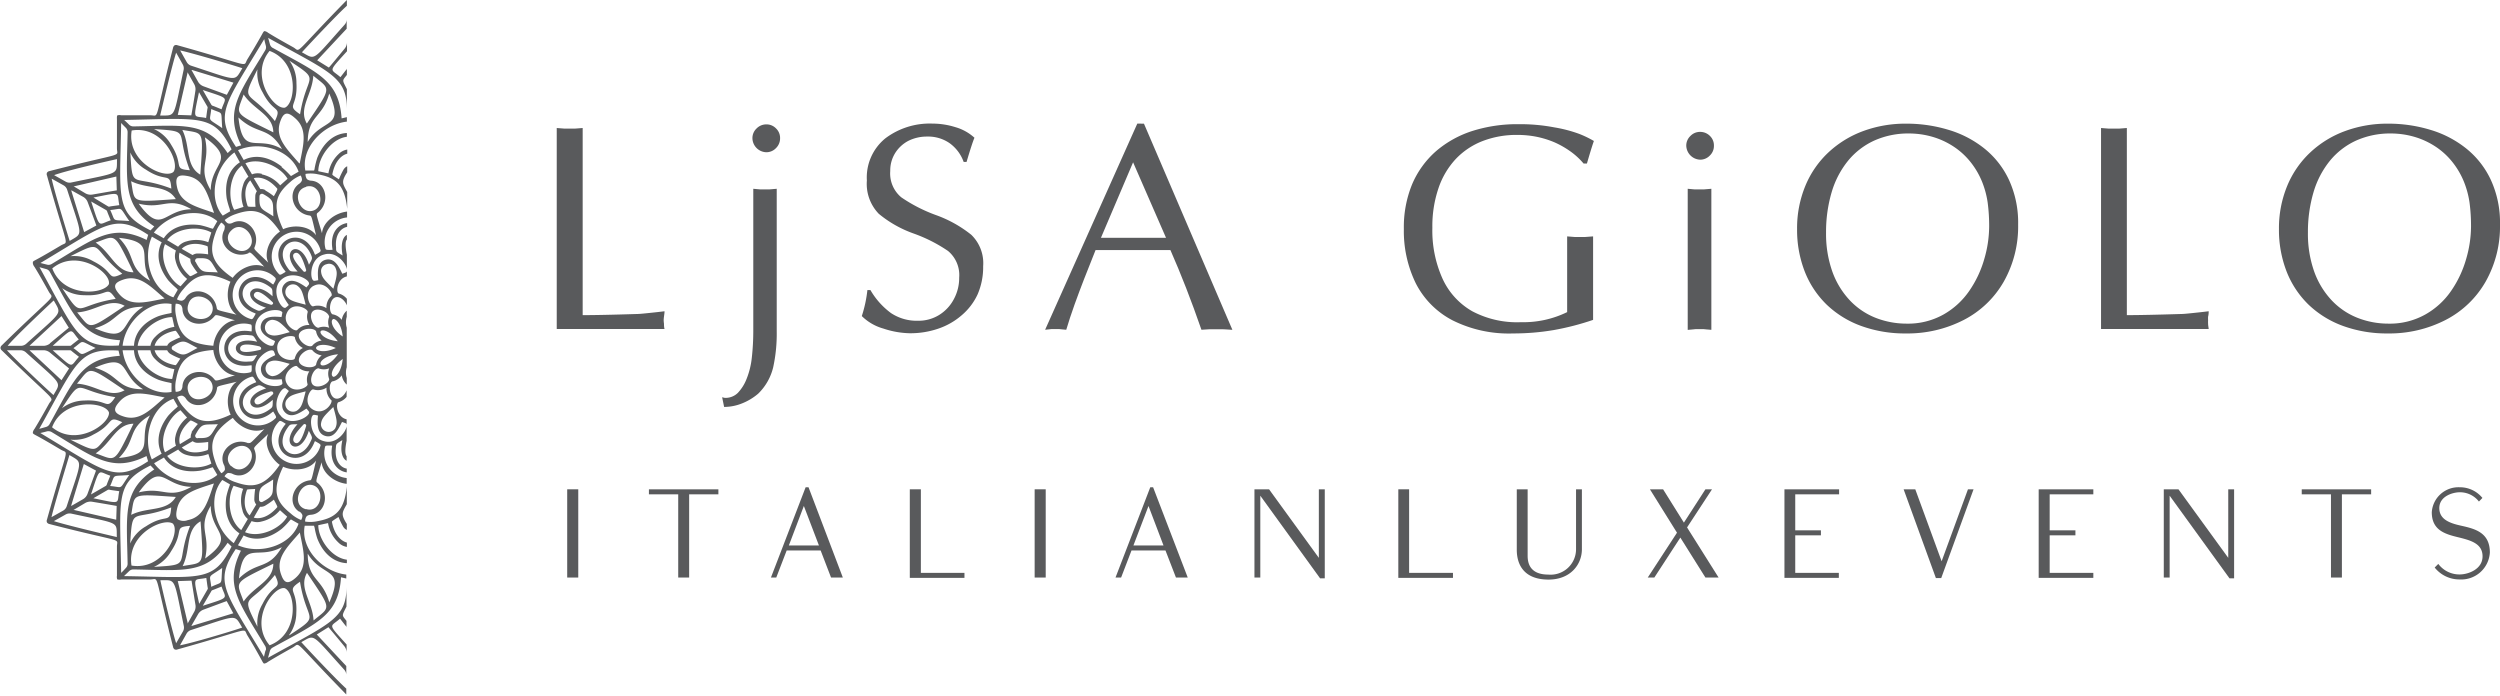 <svg xmlns="http://www.w3.org/2000/svg" viewBox="0 0 379.67 105.71"><defs><style>.cls-1{fill:#595a5c;}</style></defs><title>logo-black_1</title><g id="Livello_2" data-name="Livello 2"><g id="Livello_1-2" data-name="Livello 1"><path class="cls-1" d="M44.52,7.17c-1.06-.59-2.61-1.45-3.8-2.19a1.19,1.19,0,0,0-.51-.25h-.07l0,0c-.11.06-.19.2-.33.46C39.1,6.47,38.19,8,37.57,9c-.74,1.23,1,1.12-10.6-2.12a.58.58,0,0,0-.45,0,.6.6,0,0,0-.24.39c-3,11.67-2,10.22-3.46,10.24-1.21,0-3,0-4.39,0a1.27,1.27,0,0,0-.57,0,.1.1,0,0,1-.05,0l0,.05c-.07.11-.06.27-.05.57,0,1.4,0,3.17,0,4.39,0,1.43,1.43.46-10.23,3.46a.57.57,0,0,0-.39.24.53.53,0,0,0,0,.45c3.24,11.6,3.35,9.86,2.12,10.6-1.05.62-2.57,1.53-3.81,2.19-.26.14-.4.21-.46.32l0,.06V40a1.11,1.11,0,0,0,.24.52c.74,1.19,1.6,2.74,2.19,3.8.7,1.25,1.48-.31-7.13,8.11a.6.6,0,0,0-.22.4.56.56,0,0,0,.22.4c8.61,8.43,7.83,6.86,7.13,8.12-.59,1.06-1.45,2.6-2.19,3.8a1.13,1.13,0,0,0-.24.51v.06l0,.06c.06.11.2.19.46.33,1.24.66,2.76,1.57,3.81,2.19,1.23.73,1.12-1-2.12,10.59a.55.55,0,0,0,0,.46.61.61,0,0,0,.39.24c11.66,3,10.21,2,10.23,3.46,0,1.21,0,3,0,4.39a1.06,1.06,0,0,0,.05.56l0,0,.05,0a1.23,1.23,0,0,0,.57,0c1.41,0,3.18,0,4.39,0,1.44,0,.47-1.44,3.46,10.23a.57.57,0,0,0,.24.39.53.53,0,0,0,.45,0c11.61-3.24,9.86-3.35,10.6-2.12.62,1,1.53,2.57,2.19,3.8.14.26.22.41.33.47l0,0h.07a1.13,1.13,0,0,0,.51-.24c1.19-.74,2.74-1.6,3.8-2.2,1.25-.7-.31-1.47,8.12,7.14,0,0,0,0,0,0v-.89c-1.27-1.12-5.53-5.62-6.83-7.06,2.13-1.17,1.44-1.43,6.54,4.21a1.21,1.21,0,0,1,.29.73v-1.31l0,0-4.48-4.79,1.77-1.11s1.68,2,2.42,2.9a1.59,1.59,0,0,1,.34.91V97.88c-3-3.33-2.49-2.58-1-3.93.42.53.7.91.91,1.15a.32.32,0,0,1,.07.19v-1c-.72-.92-.73-.7,0-2.17v-3c0,4.85-2.5,5.54-11.92,10.78.1-.33.19-.66.28-1a.88.88,0,0,1,.44-.56c6.75-3.74,10-4.85,10.37-10.67l.8.19c0,.33,0,.63,0,.92V87.26c-3.64-.4-7-4-6.31-7.42H47.7c0,.11.06.2.08.3a11.37,11.37,0,0,0,.41,1.65c1,2.54,2.76,3.66,4.49,3.74V85c-2.39-.3-4.35-3.17-4.34-5.24l1.48-.32a5.09,5.09,0,0,0,1.54,2.92,2.35,2.35,0,0,0,1.32.7V82.4c-.82-.21-1.88-1.1-2.27-3.14,0-.11.18-.22,1-.75a10.88,10.88,0,0,0,.7,1.46,1.22,1.22,0,0,0,.56.51v-.91c-.94-1.48-.71-1.73,0-3V73.89c-.38,3.79-1.87,4.78-4.45,5.26a5.22,5.22,0,0,1-1.88.06.13.13,0,0,0,0-.06,1.27,1.27,0,0,1,.17-.66.63.63,0,0,1,.23-.2,1.15,1.15,0,0,1,.45-.11c2.24-.13,3-3.32,1-4.88-.28-.21-.17-.34.65-3.1.16,1.72,2,3.08,3.81,3.28V72.6a3.79,3.79,0,0,1-3.28-4.74c.06-.25.39-.2,1.06-.19v0a.57.57,0,0,1,0,.14c-.41,2.44.85,3.74,2.23,3.93v-.57C51.69,71,50.81,70,51,68.06c.06-.67,0-.63,1-1.22-.41,1.81.05,2.85.64,3.14v-.7c-.31-.38-.19-1.39,0-2.34V64.75c-.14.92-1.61,2.8-3.44,2.25-2.3-.55-2.25-4-1.51-4a3.31,3.31,0,0,1,.6.11c-.09,1.1-.23,2.72,1.13,3.1s2-1.12,2.52-2.13c.2.07.4.13.57.21a.25.25,0,0,1,.13.21v-.82c-1.54-.33-1.68-2.48-1.23-2.6a2.43,2.43,0,0,0,1.23-.81v-1c-.26.69-1,1.43-1.69,1.25-.92-.24-1.15-2.15-.51-2.59A2.24,2.24,0,0,0,51.9,57h0a2.41,2.41,0,0,0,.76,1.41v-1a2.85,2.85,0,0,1,0-1.64v-6a2.89,2.89,0,0,1,0-1.65v-.94a2.41,2.41,0,0,0-.76,1.4h0v0a2.2,2.2,0,0,0-1.42-.85c-.64-.45-.41-2.35.51-2.59.66-.18,1.43.55,1.69,1.24v-1a2.41,2.41,0,0,0-1.23-.8c-.45-.12-.31-2.27,1.23-2.6v-.82a.24.24,0,0,1-.13.2,4.22,4.22,0,0,1-.57.21c-.47-1-1.16-2.47-2.52-2.12s-1.22,2-1.13,3.1a4.42,4.42,0,0,1-.6.1c-.74,0-.79-3.45,1.51-4,1.83-.55,3.3,1.32,3.44,2.25v-2.2c-.19-.95-.31-2,0-2.33v-.7c-.59.29-1,1.33-.64,3.13-1-.59-1-.54-1-1.22-.19-1.89.69-2.93,1.68-3.13v-.57c-1.38.19-2.64,1.5-2.23,3.94a.49.49,0,0,1,0,.13v0c-.67,0-1,.05-1.06-.19a3.78,3.78,0,0,1,3.28-4.74v-.89c-1.79.2-3.65,1.57-3.81,3.29-.82-2.76-.93-2.89-.65-3.11,2-1.56,1.23-4.74-1-4.87a1.16,1.16,0,0,1-.45-.12.53.53,0,0,1-.23-.19,1.29,1.29,0,0,1-.17-.67.09.09,0,0,0,0-.05,5,5,0,0,1,1.88.06c2.58.48,4.07,1.46,4.45,5.25V29.16c-.71-1.3-.94-1.54,0-3v-.91a1.28,1.28,0,0,0-.56.51,11.63,11.63,0,0,0-.7,1.47c-.83-.53-1-.64-1-.75.39-2.05,1.45-2.94,2.27-3.14v-.63a2.4,2.4,0,0,0-1.32.69,5.11,5.11,0,0,0-1.54,2.93L48.34,26c0-2.06,1.95-4.93,4.34-5.23v-.57c-1.73.08-3.45,1.21-4.49,3.75a11.57,11.57,0,0,0-.41,1.64c0,.1-.05.2-.08.31H46.37c-.66-3.44,2.67-7,6.31-7.43V16.87c0,.3,0,.6,0,.92l-.8.19c-.4-5.81-3.62-6.92-10.37-10.66A.9.9,0,0,1,41,6.75c-.09-.33-.18-.66-.28-1C50.18,11,52.65,11.69,52.68,16.54v-3c-.73-1.46-.72-1.24,0-2.16v-1a.32.32,0,0,1-.07.19c-.21.24-.49.62-.91,1.15-1.51-1.35-2-.61,1-3.94V6.46a1.54,1.54,0,0,1-.34.9c-.74.9-2.37,2.88-2.42,2.9l-1.77-1.1,4.48-4.8,0-.05V3a1.18,1.18,0,0,1-.29.72C47.29,9.38,48,9.11,45.85,7.94,47.15,6.51,51.41,2,52.68.88V0s0,0,0,0C44.21,8.65,45.77,7.87,44.52,7.17ZM40.13,5.94q.1.49.24,1a.89.89,0,0,1-.1.71c-4,6.62-6.2,9.19-3.64,14.42l-.79.24C32.51,17.26,34.14,15.93,40.13,5.94ZM39.87,14c1.68,3.34,3,2,1.88,4.39-4.07-5-5.31-2.54-2.65-7.86A5.66,5.66,0,0,0,39.87,14ZM47,32.73c.35.05.32.22,1,3-1-1.42-3.34-1.67-5-.92-1.8-3.75-1-5.38,1.07-7.16a5.16,5.16,0,0,1,1.59-1s0,0,0,0a1.31,1.31,0,0,1,.2.66.57.57,0,0,1-.11.28,1.15,1.15,0,0,1-.33.33C43.54,29.24,44.47,32.38,47,32.73Zm-6.22,7.19c-2.1-2-2.25-2.05-2.12-2.37,1-2.35-1.3-4.73-3.31-3.72a1.22,1.22,0,0,1-.45.13.79.79,0,0,1-.3-.05,1.26,1.26,0,0,1-.47-.5l0,0a5.33,5.33,0,0,1,1.65-.89c2.57-.9,4.39-.78,6.74,2.65C41,36.19,40,38.33,40.76,39.92Zm6.14,3.27a5.3,5.3,0,0,1-.39.46c-.91-.63-2.24-1.55-3.25-.58s-.06,2.35.58,3.25a4.17,4.17,0,0,1-.47.4c-.63.4-2.41-2.6-.69-4.22S47.3,42.56,46.9,43.19Zm-.85-2c-.91-1-2.07-2.35-1.31-2.74s1.33,1.22,1.72,2.5a.24.24,0,0,1-.41.24ZM47,49.36a2.32,2.32,0,0,0-1.86.76c-.35.34-2.43-1-1.52-2.71s3.23-.52,3.11,0A2.39,2.39,0,0,0,47,49.36Zm3,.42h0v0a2.23,2.23,0,0,0-1.65,0c-.78-.07-1.54-1.83-.85-2.5s2.43.08,2.49.85A2.26,2.26,0,0,0,50,49.78Zm-2,.52a2.24,2.24,0,0,0,.85,1.42h0a2.21,2.21,0,0,0-1.45.81c-.71.33-2.24-.82-2-1.74S47.55,49.66,48,50.3Zm2,5.62a2.26,2.26,0,0,0,0,1.66c-.06.78-1.83,1.53-2.49.85s.07-2.43.85-2.5a2.19,2.19,0,0,0,1.65,0v0Zm-2-.51c-.45.64-2.35.41-2.59-.51s1.28-2.07,2-1.74a2.25,2.25,0,0,0,1.45.81h0A2.29,2.29,0,0,0,48,55.41Zm-1.29,2.93c.12.48-2.13,1.58-3.11,0s1.17-3.06,1.52-2.71a2.38,2.38,0,0,0,1.86.76A2.37,2.37,0,0,0,46.71,58.34Zm-4,4.87c-1.72-1.62.06-4.62.69-4.22a5.39,5.39,0,0,1,.47.39c-.64.91-1.56,2.24-.58,3.25s2.34,0,3.25-.58a5.39,5.39,0,0,1,.39.47C47.3,63.15,44.3,64.93,42.68,63.21Zm3.78,1.5c-.39,1.29-1,3-1.72,2.5s.4-1.75,1.31-2.73a.24.24,0,0,1,.41.23Zm-4,5.87c-2.35,3.43-4.17,3.55-6.74,2.64a5.11,5.11,0,0,1-1.65-.88l0,0a1.23,1.23,0,0,1,.47-.49.53.53,0,0,1,.3,0,1,1,0,0,1,.45.12c2,1,4.26-1.37,3.31-3.72-.13-.32,0-.38,2.12-2.36C40,67.37,41,69.52,42.46,70.58Zm3,7.12a1,1,0,0,1,.33.33.54.54,0,0,1,.11.28,1.34,1.34,0,0,1-.2.66.17.17,0,0,1,0,0,5.19,5.19,0,0,1-1.59-1C42,76.26,41.18,74.63,43,70.88c1.65.75,4,.5,5-.93-.67,2.81-.64,3-1,3C44.47,73.33,43.54,76.46,45.42,77.7ZM39.1,95.18c-2.66-5.31-1.42-2.83,2.65-7.86,1.16,2.39-.2,1.05-1.88,4.4A5.65,5.65,0,0,0,39.1,95.18ZM37,91.35c-1.11-3.14-1.76-2.68,4.51-5.74C41.49,88.27,38.6,89,37,91.35Zm-.71-3.52c.65-6,2.75-2.66,6.51-4.74C40.75,86.62,39.14,85.12,36.31,87.83ZM32,76.82c.07,4.3,4,4.46-.85,8C32,81,29.94,80.37,32,76.82Zm-.85-55.94c4.84,3.55.92,3.71.85,8C29.94,25.33,32,24.69,31.11,20.88Zm9.16,8a1.25,1.25,0,0,0-.77-.16l-1-1.66c.82-.24,2.19,0,3.56,1.58.06.09,0,.28-.51,1.16A10.15,10.15,0,0,0,40.27,28.91Zm1.25,4c-1.81-1.19-2.24-1-2.15-3.07a.39.39,0,0,1,.19-.33.37.37,0,0,1,.38,0C41.78,30.47,41.4,30.74,41.52,32.91Zm-2.71-1.47c-1,0-1.21,0-1.25-.14-.69-2-.21-3.29.41-3.87l1,1.65a1.31,1.31,0,0,0-.24.75A12.48,12.48,0,0,0,38.81,31.44Zm-1.83,0-1.45.46c-1-1.79-.78-5.26,1.16-6.72l1,1.68a2.45,2.45,0,0,0-.81,1.28A5,5,0,0,0,37,31.46Zm2.77-5a2.35,2.35,0,0,0-1.52.07l-1-1.68c2.23-.95,5.37.56,6.4,2.35l-1.12,1A5.06,5.06,0,0,0,39.75,26.48Zm3-1.11c-2.18-1.68-4.24-1.79-5.78-1l-.86-1.49c3.36-1.49,8-.05,9.2,3.26l-1.16.67-.22-.23A12.34,12.34,0,0,0,42.76,25.37Zm-6.36-.65c-1.46.93-2.4,2.77-2,5.49a11.79,11.79,0,0,0,.47,1.64c0,.09,0,.19.08.3l-1.15.67c-2.29-2.66-1.19-7.43,1.77-9.6Zm1.33,13.74c.33-.13.39,0,2.37,2.12-1.58-.73-3.73.22-4.79,1.69-3.43-2.35-3.55-4.16-2.64-6.73a5.11,5.11,0,0,1,.88-1.65l.05,0a1.41,1.41,0,0,1,.49.48.49.49,0,0,1,0,.29,1,1,0,0,1-.12.46C33,37.15,35.39,39.4,37.73,38.46ZM35.13,35c1.67-1.72,4.13,1.22,2.68,2.68S33.41,36.61,35.13,35Zm.69,17.9c0,.74,1.07,1.49,3.23,1-.6,1-.55,1-1.22,1-2.12.21-3.18-.91-3.18-2s1.06-2.25,3.18-2c.67.06.62,0,1.22,1C36.89,51.37,35.82,52.11,35.82,52.85Zm3.65-.23a.23.23,0,0,1,.19.23.23.23,0,0,1-.19.24c-1.3.3-3.07.62-3-.24S38.17,52.31,39.47,52.62Zm-1.25-2.35h-.16c-2.65-.44-4,1.07-4,2.58s1.32,3,4,2.58h.16c0,.67.06,1-.19,1.06a3.77,3.77,0,1,1,0-7.27C38.28,49.28,38.23,49.61,38.22,50.27Zm-.49,17c-2.34-1-4.72,1.3-3.71,3.31a1,1,0,0,1,.12.45.53.53,0,0,1,0,.3,1.3,1.3,0,0,1-.49.47l-.05,0a5.21,5.21,0,0,1-.88-1.65c-.91-2.57-.79-4.39,2.64-6.74,1.06,1.48,3.21,2.43,4.79,1.7C38.12,67.22,38.06,67.38,37.73,67.25Zm-2.6,3.51c-1.72-1.67,1.22-4.13,2.68-2.68S36.8,72.48,35.13,70.76Zm-6-5.14a1.3,1.3,0,0,0-.16.76l-1.65,1c-.25-.82,0-2.19,1.57-3.56.09-.07.29,0,1.16.5A12.23,12.23,0,0,0,29.09,65.62ZM29.26,67a1.25,1.25,0,0,0,.75.25,12.48,12.48,0,0,0,1.61-.13c0,1,0,1.21-.14,1.25-2,.69-3.28.21-3.87-.41Zm-2.59-.82a2.39,2.39,0,0,0,.06,1.51l-1.68,1c-.95-2.22.56-5.36,2.36-6.39l1,1.12A5,5,0,0,0,26.67,66.14Zm.39,2.09a2.4,2.4,0,0,0,1.28.82,5,5,0,0,0,3.3-.14l.46,1.45c-1.79,1-5.26.78-6.71-1.16Zm3-1.71A.37.37,0,0,1,29.7,66c1-1.85,1.22-1.46,3.39-1.58C31.9,66.18,32.1,66.61,30,66.52Zm5-3.61c-3.75,1.8-5.38,1-7.15-1.07a5.23,5.23,0,0,1-1-1.6l.05,0a1.32,1.32,0,0,1,.66-.19.54.54,0,0,1,.28.11,1,1,0,0,1,.33.33c1.23,1.88,4.37.94,4.73-1.56,0-.35.21-.32,3-1C34.51,58.92,34.26,61.26,35,62.91ZM32.59,48c.21-.28.34-.17,3.1.65-1.73.16-3.11,2.06-3.29,3.86-4.15-.32-5.16-1.83-5.66-4.51a4.94,4.94,0,0,1-.06-1.87h.06a1.27,1.27,0,0,1,.66.16.53.53,0,0,1,.19.23,1,1,0,0,1,.12.46C27.84,49.27,31,50,32.59,48Zm-4-1.74c.59-2.32,4.19-1,3.67,1S27.92,48.6,28.57,46.3ZM30,52.85c-1.93,1-2,1.45-3.72.33a.36.36,0,0,1,0-.65C28,51.41,28.07,51.88,30,52.85Zm-3.37-2.62c.11,0,.22.18.75,1a13.12,13.12,0,0,0-1.47.69,1.31,1.31,0,0,0-.52.59H23.48C23.68,51.69,24.57,50.62,26.63,50.23Zm-3.07.94a2.38,2.38,0,0,0-.71,1.35H20.91c.3-2.4,3.17-4.37,5.24-4.36l.33,1.48A5,5,0,0,0,23.56,51.17Zm2.49-3.65-.31.08A11.57,11.57,0,0,0,24.1,48c-2.55,1-3.67,2.77-3.75,4.51H18.62c.4-3.65,4-7,7.43-6.34Zm-5.7,5.67c.08,1.73,1.2,3.46,3.75,4.5a11.6,11.6,0,0,0,1.64.42l.31.08v1.33c-3.44.66-7-2.68-7.43-6.33Zm.56,0h1.94a2.33,2.33,0,0,0,.71,1.34,5,5,0,0,0,2.92,1.53l-.33,1.49C24.08,57.55,21.21,55.59,20.91,53.19Zm2.57,0h1.91a1.29,1.29,0,0,0,.52.58,10.34,10.34,0,0,0,1.47.69c-.53.84-.64,1-.75,1C24.57,55.09,23.68,54,23.48,53.19Zm3.26,4.47c.5-2.68,1.51-4.19,5.66-4.51C32.58,55,34,56.86,35.69,57c-2.76.82-2.89.92-3.1.65-1.56-2-4.75-1.24-4.88,1a1,1,0,0,1-.12.45.53.53,0,0,1-.19.23,1.38,1.38,0,0,1-.66.17h-.06A5,5,0,0,1,26.74,57.66Zm1.83,1.75c-.65-2.31,3.13-3,3.67-1S29.16,61.73,28.57,59.41ZM32.92,46.8c-.36-2.51-3.5-3.44-4.73-1.57a.9.9,0,0,1-.33.34.63.63,0,0,1-.28.1,1.32,1.32,0,0,1-.66-.19l-.05,0a5.19,5.19,0,0,1,1-1.59C29.63,41.8,31.26,41,35,42.79c-.75,1.66-.5,4,.92,5C33.13,47.12,33,47.14,32.92,46.8Zm-4-7.48a1.34,1.34,0,0,0,.16.77A11.22,11.22,0,0,0,30,41.42c-.87.46-1.07.57-1.16.5-1.58-1.36-1.82-2.74-1.57-3.55Zm-1.32-1.53c.59-.62,1.9-1.11,3.87-.41.1,0,.1.26.14,1.25A9.71,9.71,0,0,0,30,38.5a1.31,1.31,0,0,0-.75.24Zm2.09,2a.37.37,0,0,1,.33-.57c2.07-.09,1.87.33,3.06,2.15C30.92,41.22,30.66,41.6,29.7,39.76Zm1.94-3a5,5,0,0,0-3.3-.13,2.45,2.45,0,0,0-1.28.81l-1.67-1c1.45-1.93,4.92-2.19,6.71-1.16Zm-4.91,1.26a2.42,2.42,0,0,0-.06,1.52,5.06,5.06,0,0,0,1.76,2.79l-1,1.12c-1.8-1-3.31-4.17-2.36-6.4Zm5.78-5.72c-2.74-.95-5.15-1.49-5.63-4-.1-.5-.18-1.13.14-1.45s.95-.24,1.45-.15C31,27.18,31.56,29.59,32.51,32.33Zm-2.09-5.81c-2.29-1.37-1.46-4.24-2.72-6.79C31,20.34,30.91,19.55,30.42,26.52Zm-1.59-.67C26.18,25.66,28,25.15,26,22a5.65,5.65,0,0,0-2.62-2.4C29.27,20,26.51,19.8,28.83,25.85Zm-2.51.28C25,27.24,19.2,24.64,20,19.82,24.82,19,27.42,24.82,26.32,26.13Zm-4.12-.35c3.13,2.06,3.64.21,3.83,2.86-6.05-2.32-5.87.45-6.23-5.48A5.65,5.65,0,0,0,22.2,25.78Zm4.5,4.46c-7,.49-6.17.56-6.78-2.72C22.47,28.78,25.33,28,26.7,30.24Zm2.37,1.54c-4.3.07-4.46,4-8-.85C24.87,31.86,25.51,29.75,29.07,31.78ZM33,33.59l-.66,1.15L32,34.66a11.66,11.66,0,0,0-1.63-.47c-2.73-.37-4.57.57-5.5,2l-1.5-.86C25.57,32.39,30.35,31.3,33,33.59ZM24.56,36.8c-.8,1.54-.69,3.6,1,5.78a13.6,13.6,0,0,0,1.22,1.18L27,44l-.67,1.16C23,44,21.58,39.3,23.07,35.94ZM25,45.34c-2.85.55-5.21,1.29-6.9-.68-.33-.39-.71-.89-.6-1.33s.7-.68,1.18-.85C21.13,41.62,22.81,43.44,25,45.34Zm-2.2-2.7c-3.53-2.07-2-3.68-4.74-6.52C24,36.77,20.72,38.88,22.8,42.64Zm-2.52-1.29c-2.66,0-3.38-2.93-5.75-4.51C17.68,35.73,17.22,35.08,20.28,41.35Zm-1.71.22c-2.39,1.16-1.05-.2-4.4-1.89a5.73,5.73,0,0,0-3.47-.77C16,36.26,13.53,37.49,18.57,41.57Zm-2,1.5c-.59,1.62-6.91,2.27-8.63-2.31C11.69,37.66,16.84,41.38,16.54,43.07Zm-3.75,1.76c3.74.21,3.26-1.64,4.75.56-6.39,1-4.86,3.32-8.13-1.63A5.72,5.72,0,0,0,12.79,44.83Zm6.13,1.61c-5.79,3.9-5.07,3.57-7.23,1C14.52,47.29,16.59,45.14,18.92,46.44Zm2.82.14c-3.68,2.22-1.86,5.69-7.36,3.27C18.15,48.76,17.65,46.61,21.74,46.58Zm0,12.54c-4.09,0-3.59-2.17-7.36-3.27C19.88,53.43,18.06,56.91,21.74,59.12ZM25,60.36c-2.19,1.9-3.87,3.72-6.32,2.86-.48-.16-1.06-.41-1.18-.85s.27-.94.6-1.32C19.79,59.08,22.15,59.82,25,60.36Zm-6.08-1.09c-2.33,1.3-4.4-.85-7.23-1C13.85,55.7,13.13,55.36,18.92,59.27Zm-1.38,1c-1.49,2.2-1,.34-4.75.56A5.65,5.65,0,0,0,9.41,62C12.68,57,11.15,59.3,17.54,60.32Zm-1,2.31c.3,1.69-4.85,5.42-8.63,2.31C9.63,60.37,16,61,16.54,62.63ZM14.17,66c3.35-1.68,2-3,4.4-1.88-5,4.07-2.55,5.3-7.87,2.65A5.66,5.66,0,0,0,14.17,66Zm6.11-1.67c-3.06,6.28-2.6,5.63-5.75,4.52C16.9,67.29,17.62,64.4,20.28,64.35Zm2.52-1.28c-2.08,3.76,1.23,5.86-4.74,6.51C20.77,66.75,19.27,65.14,22.8,63.07Zm3.53-2.5L27,61.72a2.49,2.49,0,0,1-.23.23,11.3,11.3,0,0,0-1.22,1.18c-1.68,2.17-1.79,4.23-1,5.77l-1.49.87C21.58,66.41,23,61.72,26.33,60.57ZM24.9,69.48c.93,1.47,2.77,2.4,5.5,2A10.4,10.4,0,0,0,32,71.05l.31-.09L33,72.12c-2.65,2.29-7.43,1.19-9.6-1.77Zm4.17,4.45c-3.56,2-4.2-.08-8,.85C24.61,69.93,24.77,73.85,29.07,73.93ZM26.7,75.47c-1.37,2.29-4.23,1.46-6.78,2.72C20.53,74.91,19.73,75,26.7,75.47ZM26,77.06c-.19,2.65-.7.81-3.83,2.87a5.63,5.63,0,0,0-2.4,2.61C20.16,76.61,20,79.38,26,77.06Zm.29,2.51c1.1,1.32-1.5,7.12-6.32,6.32C19.2,81.06,25,78.47,26.32,79.57ZM26,83.69c2.06-3.13.22-3.64,2.87-3.83-2.32,6,.44,5.87-5.49,6.23A5.71,5.71,0,0,0,26,83.69Zm4.46-4.5c.49,7,.56,6.17-2.72,6.78C29,83.42,28.13,80.56,30.42,79.19Zm-2-.18A1.74,1.74,0,0,1,27,78.87c-.32-.33-.24-1-.14-1.45.48-2.55,2.89-3.09,5.63-4C31.56,76.12,31,78.53,28.47,79Zm5.3-6.12,1.15.66c0,.12-.05.21-.08.31a11.66,11.66,0,0,0-.47,1.63c-.37,2.73.57,4.57,2,5.5l-.86,1.5C32.58,80.32,31.48,75.54,33.77,72.89Zm3.07,4.65a2.37,2.37,0,0,0,.81,1.28l-1,1.68c-1.94-1.45-2.2-4.92-1.16-6.72l1.45.46A5,5,0,0,0,36.84,77.54Zm2.08-.92-1,1.66c-.62-.59-1.1-1.9-.41-3.87,0-.1.27-.1,1.25-.15a12.63,12.63,0,0,0-.13,1.62A1.25,1.25,0,0,0,38.92,76.62Zm.58.34a1.33,1.33,0,0,0,.77-.16,11.22,11.22,0,0,0,1.33-.92c.46.87.57,1.07.51,1.15-1.37,1.59-2.74,1.83-3.56,1.58Zm2-4.16c-.12,2.16.26,2.43-1.58,3.39a.37.37,0,0,1-.57-.33C39.28,73.79,39.71,74,41.52,72.8Zm1,4.66,1.12,1c-1,1.8-4.17,3.3-6.4,2.36l1-1.68a2.42,2.42,0,0,0,1.52.06A5.06,5.06,0,0,0,42.54,77.46ZM37,81.32c1.54.81,3.6.7,5.78-1a10.48,10.48,0,0,0,1.18-1.22l.22-.22,1.16.66c-1.16,3.32-5.84,4.75-9.2,3.27Zm8.54-.43c.55,2.85,1.29,5.2-.68,6.9-.39.33-.89.71-1.33.6s-.68-.7-.85-1.18C41.81,84.75,43.63,83.08,45.52,80.89ZM35.9,62.75a3.8,3.8,0,0,1,2.32-5.54c.25-.07.37.24.7.82h0l-.11.06c-2.52.94-2.91,2.92-2.15,4.23s2.66,2,4.73.24l.11-.06,0,0c.33.57.54.84.36,1A3.81,3.81,0,0,1,35.9,62.75Zm2.22-1.29c.37.64,1.68.75,3.3-.75,0,1.16,0,1.12-.54,1.51-1.72,1.24-3.2.8-3.76-.18s-.21-2.47,1.72-3.35c.62-.28.57-.27,1.58.3C38.31,59.64,37.75,60.82,38.12,61.46Zm3.05-2a.23.23,0,0,1,.28.11.25.25,0,0,1,0,.3c-1,.91-2.35,2.07-2.74,1.3S39.89,59.82,41.17,59.43Zm-2.28-2.79c-.68-2.26,2.36-4,2.7-3.31a3.31,3.31,0,0,1,.21.58c-1,.47-2.47,1.16-2.12,2.52s2,1.22,3.1,1.13a4.48,4.48,0,0,1,.11.6C42.92,58.9,39.43,59,38.89,56.64ZM44,50.44c-1.89.54-2.4.68-3.21.31a1.18,1.18,0,0,1,.58-2.18c.89.08,1.27.46,2.64,1.87Zm.78.82A2.34,2.34,0,0,0,46,52.85a2.39,2.39,0,0,0-1.23,1.59c-.13.48-2.63.31-2.67-1.59S44.68,50.79,44.81,51.26Zm-.78,4h0c-1.37,1.41-1.75,1.79-2.64,1.87A1.18,1.18,0,0,1,40.82,55C41.63,54.59,42.14,54.73,44,55.26Zm2.42,4.18c-.48,1.91-.62,2.43-1.35,2.94a1.17,1.17,0,0,1-1.59-1.59c.51-.73,1-.87,2.93-1.35h0ZM48,52.85c0-.4,1.18-.83,3,0C49.21,53.69,48,53.26,48,52.85Zm-1.59-6.58c-1.9-.49-2.42-.62-2.93-1.35a1.17,1.17,0,0,1,1.59-1.59c.73.51.87,1,1.35,2.93h0Zm-3.55,1.28a4.79,4.79,0,0,1-.11.6c-1.1-.09-2.72-.23-3.1,1.12s1.12,2.06,2.12,2.53a3.2,3.2,0,0,1-.21.57c-.34.67-3.38-1-2.7-3.31S42.92,46.8,42.89,47.55Zm-4.77-3.31c-.37.65.19,1.83,2.3,2.48-1,.57-1,.57-1.58.29-1.93-.87-2.29-2.37-1.72-3.35s2-1.42,3.76-.18c.55.4.52.35.54,1.52C39.8,43.5,38.49,43.6,38.12,44.24Zm3.33,1.93a.25.25,0,0,1-.28.11c-1.28-.39-3-1-2.5-1.72s1.76.39,2.74,1.31A.25.25,0,0,1,41.45,46.17Zm0-3h0l-.11-.07c-2.07-1.71-4-1.06-4.73.25s-.37,3.28,2.15,4.22l.11.07h0c-.33.58-.45.89-.7.82a3.77,3.77,0,1,1,3.64-6.3C42,42.38,41.83,42.64,41.5,43.21Zm4-18.39c-1.89-2.2-3.71-3.87-2.86-6.32.17-.48.42-1.06.85-1.18s.94.26,1.33.6C46.81,19.61,46.07,22,45.52,24.82Zm-2.7-2.2c-3.76-2.09-5.86,1.23-6.51-4.74C39.14,20.59,40.75,19.09,42.82,22.62ZM37,14.35c1.58,2.37,4.47,3.08,4.51,5.75C35.26,17,35.91,17.5,37,14.35ZM33.65,16.6c-.64-.25-1.07-.45-1.37-.54a.38.38,0,0,1-.19-.16c-.11-.19-.42-.71-1.29-2.23C35.07,15.08,34.27,14.67,33.65,16.6Zm.1,2.86c-2.34-1.62-1.87-.85-1.67-2.9C34,17.41,33.52,16.62,33.75,19.46ZM30.22,14l1.29,2.22a.37.37,0,0,1,0,.25c-.06.31-.11.78-.21,1.45C29.35,17.51,29.3,18.41,30.22,14Zm-1.17,3.52L27,17.45l1.48-6.39a.16.16,0,0,1,0-.09l1,1.79a1.58,1.58,0,0,1,.19,1.05C29.5,15,29.07,17.48,29.05,17.53Zm1.84-4.42a1.57,1.57,0,0,1-.81-.69l-1-1.78h.09l6.28,1.92-1,1.85Zm5.92-2.75c-1.27,2.09-.54,2-7.77-.37a1.2,1.2,0,0,1-.68-.55l-1-1.77C29,8,35,9.77,36.81,10.36ZM26.75,8l1,1.78a1.18,1.18,0,0,1,.13.86c-1.59,7.43-1.12,6.86-3.56,6.91C24.77,15.65,26.22,9.59,26.75,8Zm8.42,14.68-.6.57C31.32,18.41,28,19.06,20.26,19.2a.94.94,0,0,1-.66-.27c-.24-.25-.49-.48-.74-.71C30.51,18,32.47,17.28,35.17,22.68Zm-16.77-4c.23.25.47.49.71.73a.94.94,0,0,1,.27.67c-.14,7.71-.79,11.06,4.05,14.31l-.57.6C17.46,32.29,18.21,30.32,18.4,18.68Zm1.24,14.89c-2.84-.23-2,.21-2.9-1.67C18.8,31.7,18,31.23,19.64,33.57Zm-7-3.67a1.55,1.55,0,0,1,.68.81c.41,1.09,1.31,3.49,1.31,3.54l-1.85,1L10.84,29a.3.3,0,0,1,0-.1Zm-1.46-1.61.09,0,6.4-1.48.07,2.1c-.05,0-2.57.44-3.72.64a1.61,1.61,0,0,1-1.05-.19Zm2.7,2.33,2.23,1.28a.39.39,0,0,1,.16.2c.1.3.29.73.54,1.36C14.85,34.09,15.26,34.89,13.85,30.62Zm4.27.53c-.68.1-1.15.15-1.46.21a.32.32,0,0,1-.25,0L14.19,30C18.59,29.12,17.7,29.17,18.12,31.15Zm-.38-7c-.06,2.44.52,2-6.92,3.56A1.18,1.18,0,0,1,10,27.6l-1.78-1C9.77,26,15.84,24.58,17.74,24.17Zm-9.89,3,1.78,1a1.19,1.19,0,0,1,.54.67c2.34,7.24,2.46,6.51.38,7.77C10,34.77,8.18,28.79,7.85,27.15Zm14.63,8.5-.24.79c-5.23-2.56-7.8-.32-14.42,3.65a.89.89,0,0,1-.71.1l-1-.25C16.11,34,17.44,32.33,22.48,35.65ZM6,40.58l1,.28a.88.88,0,0,1,.57.44c3.74,6.75,4.85,10,10.66,10.37l-.19.8C11.94,52.83,11.61,50.76,6,40.58Zm1.6,11.58a1.62,1.62,0,0,1-1,.36H4.48l.06-.07L9.34,48l1.11,1.77S8.44,51.42,7.55,52.16Zm4.39-.64c-.53.42-.91.7-1.15.91a.33.33,0,0,1-.23.09H8C11.34,49.52,10.59,50,11.94,51.52Zm-5.4,1.67a1.56,1.56,0,0,1,1,.36c.89.74,2.87,2.37,2.9,2.41L9.34,57.74l-4.8-4.48-.06-.07Zm1.44,0h2.58a.33.33,0,0,1,.23.09c.24.21.62.49,1.15.91C10.59,55.7,11.34,56.18,8,53.19Zm3.15-.34c1.68-1.2.77-1.21,3.34,0C11.9,54.07,12.81,54.05,11.13,52.85Zm-3-7.19c1.18,2.14,1.44,1.45-4.2,6.55a1.25,1.25,0,0,1-.82.31h-2C2.16,51.26,6.69,47,8.12,45.66ZM1.05,53.19H3.1a1.25,1.25,0,0,1,.82.31C9.56,58.6,9.3,57.91,8.12,60,6.69,58.74,2.16,54.44,1.05,53.19ZM18,53.24l.19.8c-5.81.4-6.92,3.62-10.66,10.37a.88.88,0,0,1-.57.44l-1,.28C11.61,55,11.94,52.88,18,53.24ZM6.12,65.76c.33-.07.66-.15,1-.25a1,1,0,0,1,.71.1c6.62,4,9.19,6.21,14.42,3.65l.24.79C17.44,73.38,16.11,71.75,6.12,65.76Zm6.82,10.63A1.61,1.61,0,0,1,14,76.2c1.15.19,3.67.62,3.72.64l-.07,2.09-6.4-1.48-.09,0Zm-2.12.45a.29.29,0,0,1,0-.09l1.91-6.28,1.85,1S13.7,73.9,13.29,75a1.55,1.55,0,0,1-.68.81Zm3-1.75c1.41-4.27,1-3.48,2.93-2.85-.25.63-.44,1.07-.54,1.37a.33.33,0,0,1-.16.19Zm-3.3-6c2.08,1.26,2,.54-.38,7.77a1.18,1.18,0,0,1-.54.68l-1.78,1C8.18,76.91,10,70.93,10.55,69.08ZM8.18,79.14l1.78-1a1.23,1.23,0,0,1,.86-.14c7.44,1.6,6.86,1.13,6.92,3.56C15.84,81.12,9.77,79.67,8.18,79.14Zm6-3.47,2.22-1.29a.44.44,0,0,1,.25,0c.31.07.78.12,1.46.22C17.7,76.54,18.59,76.58,14.19,75.67Zm2.55-1.86c.86-1.88.06-1.44,2.9-1.67C18,74.47,18.8,74,16.74,73.81ZM18.4,87c-.19-11.65-.94-13.61,4.46-16.31l.57.6c-4.84,3.25-4.19,6.59-4.05,14.31a.9.9,0,0,1-.27.66C18.87,86.53,18.63,86.78,18.4,87Zm.46.46.74-.71a.9.9,0,0,1,.66-.27c7.72.13,11.06.78,14.31-4.05l.6.57C32.47,88.43,30.51,87.68,18.86,87.49ZM29.69,91.9a1.61,1.61,0,0,1-.19,1l-1,1.79a.17.17,0,0,1,0-.1L27,88.25l2.09-.07S29.5,90.75,29.69,91.9Zm1.64-4.13c.1.67.15,1.14.21,1.46a.33.33,0,0,1,0,.24c-.11.19-.41.72-1.29,2.23C29.3,87.3,29.35,88.19,31.33,87.77Zm-1.25,5.51a1.61,1.61,0,0,1,.81-.69c1.09-.4,3.49-1.3,3.54-1.3l1,1.85-6.28,1.91-.09,0ZM30.8,92c.87-1.51,1.18-2,1.29-2.22a.33.33,0,0,1,.19-.16c.3-.1.73-.29,1.37-.54C34.27,91,35.07,90.63,30.8,92Zm2.95-5.78c-.23,2.84.21,2-1.67,2.9C31.88,87.09,31.41,87.87,33.75,86.25Zm-7,11.46c-.53-1.59-2-7.66-2.4-9.56,2.44,0,2-.52,3.56,6.92a1.18,1.18,0,0,1-.13.86Zm.58.33,1-1.78a1.24,1.24,0,0,1,.68-.55c7.23-2.33,6.5-2.45,7.77-.37C35,95.93,29,97.71,27.33,98Zm13,.74q-.13.48-.24,1c-6-10-7.62-11.32-4.29-16.36l.79.24c-2.56,5.23-.33,7.8,3.64,14.42A.89.89,0,0,1,40.37,98.78Zm.57-.8c-3.1-3.78.62-8.93,2.32-8.63C44.87,89.94,45.52,96.26,40.94,98Zm3-1.5A5.73,5.73,0,0,0,45,93.09c.21-3.73-1.64-3.25.56-4.74C46.59,94.74,48.9,93.2,43.94,96.48Zm6.1-5c-1.1-3.77-3.25-3.27-3.27-7.37C49,87.83,52.46,86,50,91.51ZM46.62,87c3.9,5.79,3.57,5.06,1,7.23C47.47,91.37,45.32,89.3,46.62,87Zm-.14-9.66c-2.32-.58-1-4.18,1-3.66S48.78,78,46.48,77.31ZM47.85,67v0c.58.33.89.45.82.69A3.77,3.77,0,1,1,42.39,64c.17-.18.43,0,1,.36v0a.52.52,0,0,1-.07.11c-1.71,2.07-1.06,4,.25,4.73s3.28.37,4.22-2.15Zm-.66,0c-.87,1.94-2.37,2.3-3.35,1.73s-1.41-2-.17-3.76c.39-.55.35-.53,1.51-.54-1.5,1.62-1.4,2.92-.75,3.29s1.82-.19,2.47-2.3C47.47,66.48,47.47,66.43,47.19,67Zm3.43-5.18h0c.53,1.89.67,2.41.3,3.22a1.18,1.18,0,0,1-2.18-.58c.08-.89.46-1.27,1.87-2.64Zm-.32-1.09c.35.35-1,2.43-2.71,1.51s-.52-3.22,0-3.1a2.38,2.38,0,0,0,2-.27A2.4,2.4,0,0,0,50.3,60.77Zm-1.6-5.41c-.21-.35.6-1.32,2.63-1.52C50.14,55.49,48.9,55.71,48.7,55.36Zm1.83,1.83c-.35-.2-.13-1.44,1.52-2.63C51.84,56.58,50.88,57.4,50.53,57.19Zm0-8.67c.35-.21,1.31.6,1.52,2.62C50.4,50,50.18,48.72,50.53,48.52Zm.8,3.35c-2-.21-2.84-1.17-2.63-1.52S50.14,50.22,51.33,51.87ZM49.62,40.12a1.07,1.07,0,0,1,1.31.51c.37.82.23,1.33-.3,3.22h0c-1.41-1.37-1.79-1.74-1.87-2.63A1.06,1.06,0,0,1,49.62,40.12Zm-2,3.3c1.66-.91,3.06,1.16,2.71,1.52a2.38,2.38,0,0,0-.76,1.86,2.41,2.41,0,0,0-2-.28C47.07,46.65,46,44.4,47.59,43.42Zm-.69-3.18c-.65-2.11-1.83-2.67-2.47-2.3s-.75,1.68.75,3.3c-1.16,0-1.12,0-1.51-.54-1.24-1.73-.8-3.2.17-3.77s2.48-.21,3.35,1.73C47.47,39.28,47.47,39.23,46.9,40.24ZM48.68,38c.07.25-.24.37-.82.7v0l-.07-.11c-.94-2.52-2.91-2.91-4.22-2.16s-2,2.66-.25,4.74c0,0,0,.06.07.11v0c-.57.34-.83.55-1,.37A3.77,3.77,0,1,1,48.68,38Zm-2.2-9.65c2.3-.65,3,3.13,1,3.66S44.16,29,46.48,28.39ZM50,14.2c2.42,5.49-1.06,3.67-3.27,7.36C46.79,17.47,48.94,18,50,14.2Zm-3.42,4.54c-1.3-2.33.85-4.4,1-7.24C50.19,13.67,50.52,13,46.62,18.74Zm-1-1.38c-2.2-1.49-.35-1-.56-4.75a5.73,5.73,0,0,0-1.07-3.39C48.9,12.5,46.59,11,45.57,17.36ZM40.94,7.73c4.58,1.72,3.93,8,2.32,8.62C41.56,16.66,37.84,11.5,40.94,7.73Z"/><path class="cls-1" d="M88.49,19.44V47.86q2.73,0,8.12-.17c.48,0,1.13-.07,2-.16s1.6-.17,2.31-.26c0,.32-.06.59-.08.81a4.28,4.28,0,0,0-.05.55,4.66,4.66,0,0,0,.05.54c0,.24,0,.5.08.79H84.55V19.44l1.15.09c.33,0,.6,0,.82,0l.81,0Z"/><path class="cls-1" d="M114.4,50.12V28.67l1,.09c.3,0,.56,0,.76,0s.44,0,.74,0l1.06-.09V50.31a23.93,23.93,0,0,1-.54,5.48,8.3,8.3,0,0,1-2.28,4,8.68,8.68,0,0,1-2.44,1.47,7.3,7.3,0,0,1-2.73.54l-.3-1.47.39.09a2.64,2.64,0,0,0,2-.76,6.51,6.51,0,0,0,1.3-2.06,12.07,12.07,0,0,0,.82-3.31A37.18,37.18,0,0,0,114.4,50.12ZM118.47,21a2.06,2.06,0,0,1-.62,1.49,2,2,0,0,1-1.48.63,2.17,2.17,0,0,1-2.1-2.12,2,2,0,0,1,.63-1.49,2.06,2.06,0,0,1,1.47-.62,2,2,0,0,1,1.48.61A2,2,0,0,1,118.47,21Z"/><path class="cls-1" d="M131.73,44.05h.46a11.44,11.44,0,0,0,3.13,3.5,7.06,7.06,0,0,0,4.12,1.16,5.91,5.91,0,0,0,3.19-.88,6.21,6.21,0,0,0,2.23-2.4,6.76,6.76,0,0,0,.81-3.26,4.77,4.77,0,0,0-1.7-4.06,23,23,0,0,0-5.2-2.64,17.44,17.44,0,0,1-5.31-3,6.54,6.54,0,0,1-1.81-5.06A7.65,7.65,0,0,1,134.47,21a11.19,11.19,0,0,1,7.13-2.23,11.7,11.7,0,0,1,3.49.54,7.24,7.24,0,0,1,2.9,1.61c-.23.52-.63,1.75-1.2,3.67h-.44a6,6,0,0,0-2.14-2.85,5.72,5.72,0,0,0-3.42-1,6.27,6.27,0,0,0-2.84.65,5.23,5.23,0,0,0-2,1.85,5,5,0,0,0-.75,2.73,4.71,4.71,0,0,0,1.68,4,23.49,23.49,0,0,0,5.25,2.69,18.62,18.62,0,0,1,5.38,3,6,6,0,0,1,1.8,4.78,10.38,10.38,0,0,1-.84,4.26A9.24,9.24,0,0,1,146,47.92a10.58,10.58,0,0,1-3.53,2,13.07,13.07,0,0,1-4.31.69,13.43,13.43,0,0,1-4-.71A7.56,7.56,0,0,1,130.88,48,19.39,19.39,0,0,0,131.73,44.05Z"/><path class="cls-1" d="M173.73,18.78l13.43,31.31-.94-.06L185.6,50l-.76,0c-.29,0-.66,0-1.11,0l-1.27.08q-2.28-6.59-4.71-12.1H166.38c-.7,1.75-1.29,3.23-1.75,4.42s-.95,2.48-1.44,3.85-.91,2.65-1.26,3.83l-.66-.06-.46-.05-.54,0-.55,0-.43.05-.57.06,14-31.31Zm3.35,17.33-5-11.46-4.88,11.46Z"/><path class="cls-1" d="M241,24.84h-.5a10.71,10.71,0,0,0-2.08-1.9,13.6,13.6,0,0,0-2.4-1.35,14.3,14.3,0,0,0-2.67-.82,14.8,14.8,0,0,0-2.91-.28,14.3,14.3,0,0,0-5.25.92,11.16,11.16,0,0,0-4.09,2.72,12.22,12.22,0,0,0-2.64,4.45,17.9,17.9,0,0,0-.93,6,17.82,17.82,0,0,0,1.52,7.69,10.9,10.9,0,0,0,4.54,5A14.53,14.53,0,0,0,231,48.93a15.11,15.11,0,0,0,7-1.53V35.9l1.14.09c.32,0,.59,0,.83,0s.45,0,.77,0l1.2-.09V48.58a40.32,40.32,0,0,1-6,1.55,36.63,36.63,0,0,1-6.15.51,19.07,19.07,0,0,1-9.21-2A12.93,12.93,0,0,1,215,43a18.08,18.08,0,0,1-1.8-8.22A17.12,17.12,0,0,1,214.45,28a13.91,13.91,0,0,1,3.66-5.06,15.93,15.93,0,0,1,5.59-3.08,22.57,22.57,0,0,1,6.94-1,27.48,27.48,0,0,1,5.39.48,20.75,20.75,0,0,1,3.82,1,15.92,15.92,0,0,1,2.21,1.07C241.74,22.32,241.4,23.47,241,24.84Z"/><path class="cls-1" d="M260.29,22.14a2,2,0,0,1-.62,1.48,2,2,0,0,1-1.48.63,2.19,2.19,0,0,1-2.1-2.11,2,2,0,0,1,.64-1.5,2,2,0,0,1,1.46-.61,2.07,2.07,0,0,1,1.48.6A2,2,0,0,1,260.29,22.14Zm-.39,6.53V50.09l-.73-.06-.5-.05-.56,0h-.54l-.49.05-.77.07V28.67l1,.09c.31,0,.56,0,.77,0s.43,0,.73,0Z"/><path class="cls-1" d="M289.42,50.64a19.41,19.41,0,0,1-6.74-1.13,14.92,14.92,0,0,1-5.25-3.23,14.22,14.22,0,0,1-3.35-5.05,17.45,17.45,0,0,1-1.16-6.45,16.83,16.83,0,0,1,1.27-6.59,14.58,14.58,0,0,1,3.55-5.1,15.62,15.62,0,0,1,5.26-3.2,18.54,18.54,0,0,1,6.51-1.11,21.84,21.84,0,0,1,6.31.91,16,16,0,0,1,5.45,2.79,13.32,13.32,0,0,1,3.81,4.8,15.53,15.53,0,0,1,1.41,6.82,17,17,0,0,1-2.17,8.65,14.77,14.77,0,0,1-6.07,5.83A18.67,18.67,0,0,1,289.42,50.64Zm12.67-16.18a27,27,0,0,0-.23-3.72,13.71,13.71,0,0,0-.86-3.17,12.07,12.07,0,0,0-1.73-2.95,11,11,0,0,0-2.58-2.36,11.79,11.79,0,0,0-3.24-1.49,12.87,12.87,0,0,0-3.5-.5,12.66,12.66,0,0,0-5.27,1.06,11.1,11.1,0,0,0-4,3.06,13.71,13.71,0,0,0-2.51,4.8,21.25,21.25,0,0,0-.85,6.12,17.18,17.18,0,0,0,.93,5.87,12.56,12.56,0,0,0,2.63,4.38,10.88,10.88,0,0,0,3.95,2.7,12.81,12.81,0,0,0,4.72.89,11,11,0,0,0,5.61-1.39,11.79,11.79,0,0,0,3.92-3.6,16.44,16.44,0,0,0,2.27-4.83A17.91,17.91,0,0,0,302.09,34.46Z"/><path class="cls-1" d="M323,19.44V47.86c1.83,0,4.53-.06,8.12-.17.48,0,1.14-.07,2-.16s1.59-.17,2.31-.26q0,.48-.09.81a4,4,0,0,0,0,.55,4.26,4.26,0,0,0,0,.54c0,.24.06.5.09.79H319.08V19.44l1.14.09c.33,0,.61,0,.82,0s.48,0,.81,0Z"/><path class="cls-1" d="M362.6,50.64a19.41,19.41,0,0,1-6.74-1.13,14.92,14.92,0,0,1-5.25-3.23,14.22,14.22,0,0,1-3.35-5.05,17.45,17.45,0,0,1-1.16-6.45,16.83,16.83,0,0,1,1.27-6.59,14.58,14.58,0,0,1,3.55-5.1,15.53,15.53,0,0,1,5.26-3.2,18.54,18.54,0,0,1,6.51-1.11,21.84,21.84,0,0,1,6.31.91,16,16,0,0,1,5.45,2.79,13.32,13.32,0,0,1,3.81,4.8,15.53,15.53,0,0,1,1.41,6.82,17,17,0,0,1-2.17,8.65,14.77,14.77,0,0,1-6.07,5.83A18.67,18.67,0,0,1,362.6,50.64Zm12.67-16.18a27,27,0,0,0-.23-3.72,13.71,13.71,0,0,0-.86-3.17,12.07,12.07,0,0,0-1.73-2.95,11,11,0,0,0-2.58-2.36,11.92,11.92,0,0,0-3.24-1.49,12.87,12.87,0,0,0-3.5-.5,12.66,12.66,0,0,0-5.27,1.06,11.1,11.1,0,0,0-4,3.06,13.71,13.71,0,0,0-2.51,4.8,21.25,21.25,0,0,0-.85,6.12,17.18,17.18,0,0,0,.93,5.87,12.56,12.56,0,0,0,2.63,4.38,10.88,10.88,0,0,0,3.95,2.7,12.77,12.77,0,0,0,4.72.89,11,11,0,0,0,5.6-1.39,11.72,11.72,0,0,0,3.93-3.6,16.44,16.44,0,0,0,2.27-4.83A17.91,17.91,0,0,0,375.27,34.46Z"/><path class="cls-1" d="M87.82,87.71H86.14V74.31h1.68Z"/><path class="cls-1" d="M109.1,75.07h-4.44V87.71H103V75.07H98.55v-.76H109.1Z"/><path class="cls-1" d="M117.08,87.71,122.35,74h.44L128,87.71h-1.79l-1.58-4.11h-5.16l-1.58,4.11Zm2.72-4.87h4.57l-2.29-6Z"/><path class="cls-1" d="M146.47,87v.76h-8.3V74.31h1.68V87Z"/><path class="cls-1" d="M158.81,87.71h-1.68V74.31h1.68Z"/><path class="cls-1" d="M169.41,87.71,174.69,74h.43l5.26,13.71h-1.79L177,83.6h-5.16l-1.58,4.11Zm2.72-4.87h4.57l-2.28-6Z"/><path class="cls-1" d="M201.19,74.31V87.83h-.71L191.4,75.28V87.71h-.89V74.31h2.22l7.56,10.41V74.31Z"/><path class="cls-1" d="M220.66,87v.76h-8.3V74.31H214V87Z"/><path class="cls-1" d="M240.24,74.31v9.1c0,2.27-1.68,4.61-5.07,4.61-3.73,0-4.82-2.27-4.82-4.53V74.31H232V84.4c0,1,.26,2.86,3.14,2.86a3.86,3.86,0,0,0,4.21-3.85v-9.1Z"/><path class="cls-1" d="M259,87.71l-3.81-6.07-3.95,6.07h-1l4.44-6.81-4.11-6.59h2l3.16,5.06,3.27-5.06h1l-3.79,5.79L261,87.71Z"/><path class="cls-1" d="M272.64,75.07v5.47h3.9v.76h-3.9V87h6.62v.76H271V74.31h8.3v.76Z"/><path class="cls-1" d="M294,87.79l-4.9-13.48h1.77l4,10.93,4-10.93h.85l-4.91,13.48Z"/><path class="cls-1" d="M311.28,75.07v5.47h3.91v.76h-3.91V87h6.63v.76h-8.3V74.31h8.3v.76Z"/><path class="cls-1" d="M339.29,74.31V87.83h-.7L329.5,75.28V87.71h-.89V74.31h2.23l7.56,10.41V74.31Z"/><path class="cls-1" d="M360.1,75.07h-4.44V87.71H354V75.07h-4.44v-.76H360.1Z"/><path class="cls-1" d="M373.65,79.81c2.14.48,4.48,1,4.48,4.1A4.35,4.35,0,0,1,373.56,88a4.79,4.79,0,0,1-3.81-1.81l.55-.55a4,4,0,0,0,3.26,1.6c1.24,0,3.46-.76,3.46-2.75s-1.88-2.45-3.84-2.93-3.87-1.1-3.87-3.77A4.06,4.06,0,0,1,373.56,74,4.4,4.4,0,0,1,377,75.62l-.53.55a3.64,3.64,0,0,0-2.93-1.41c-.94,0-3.09.54-3.09,2.42C370.47,78.8,371.86,79.41,373.65,79.81Z"/></g></g></svg>